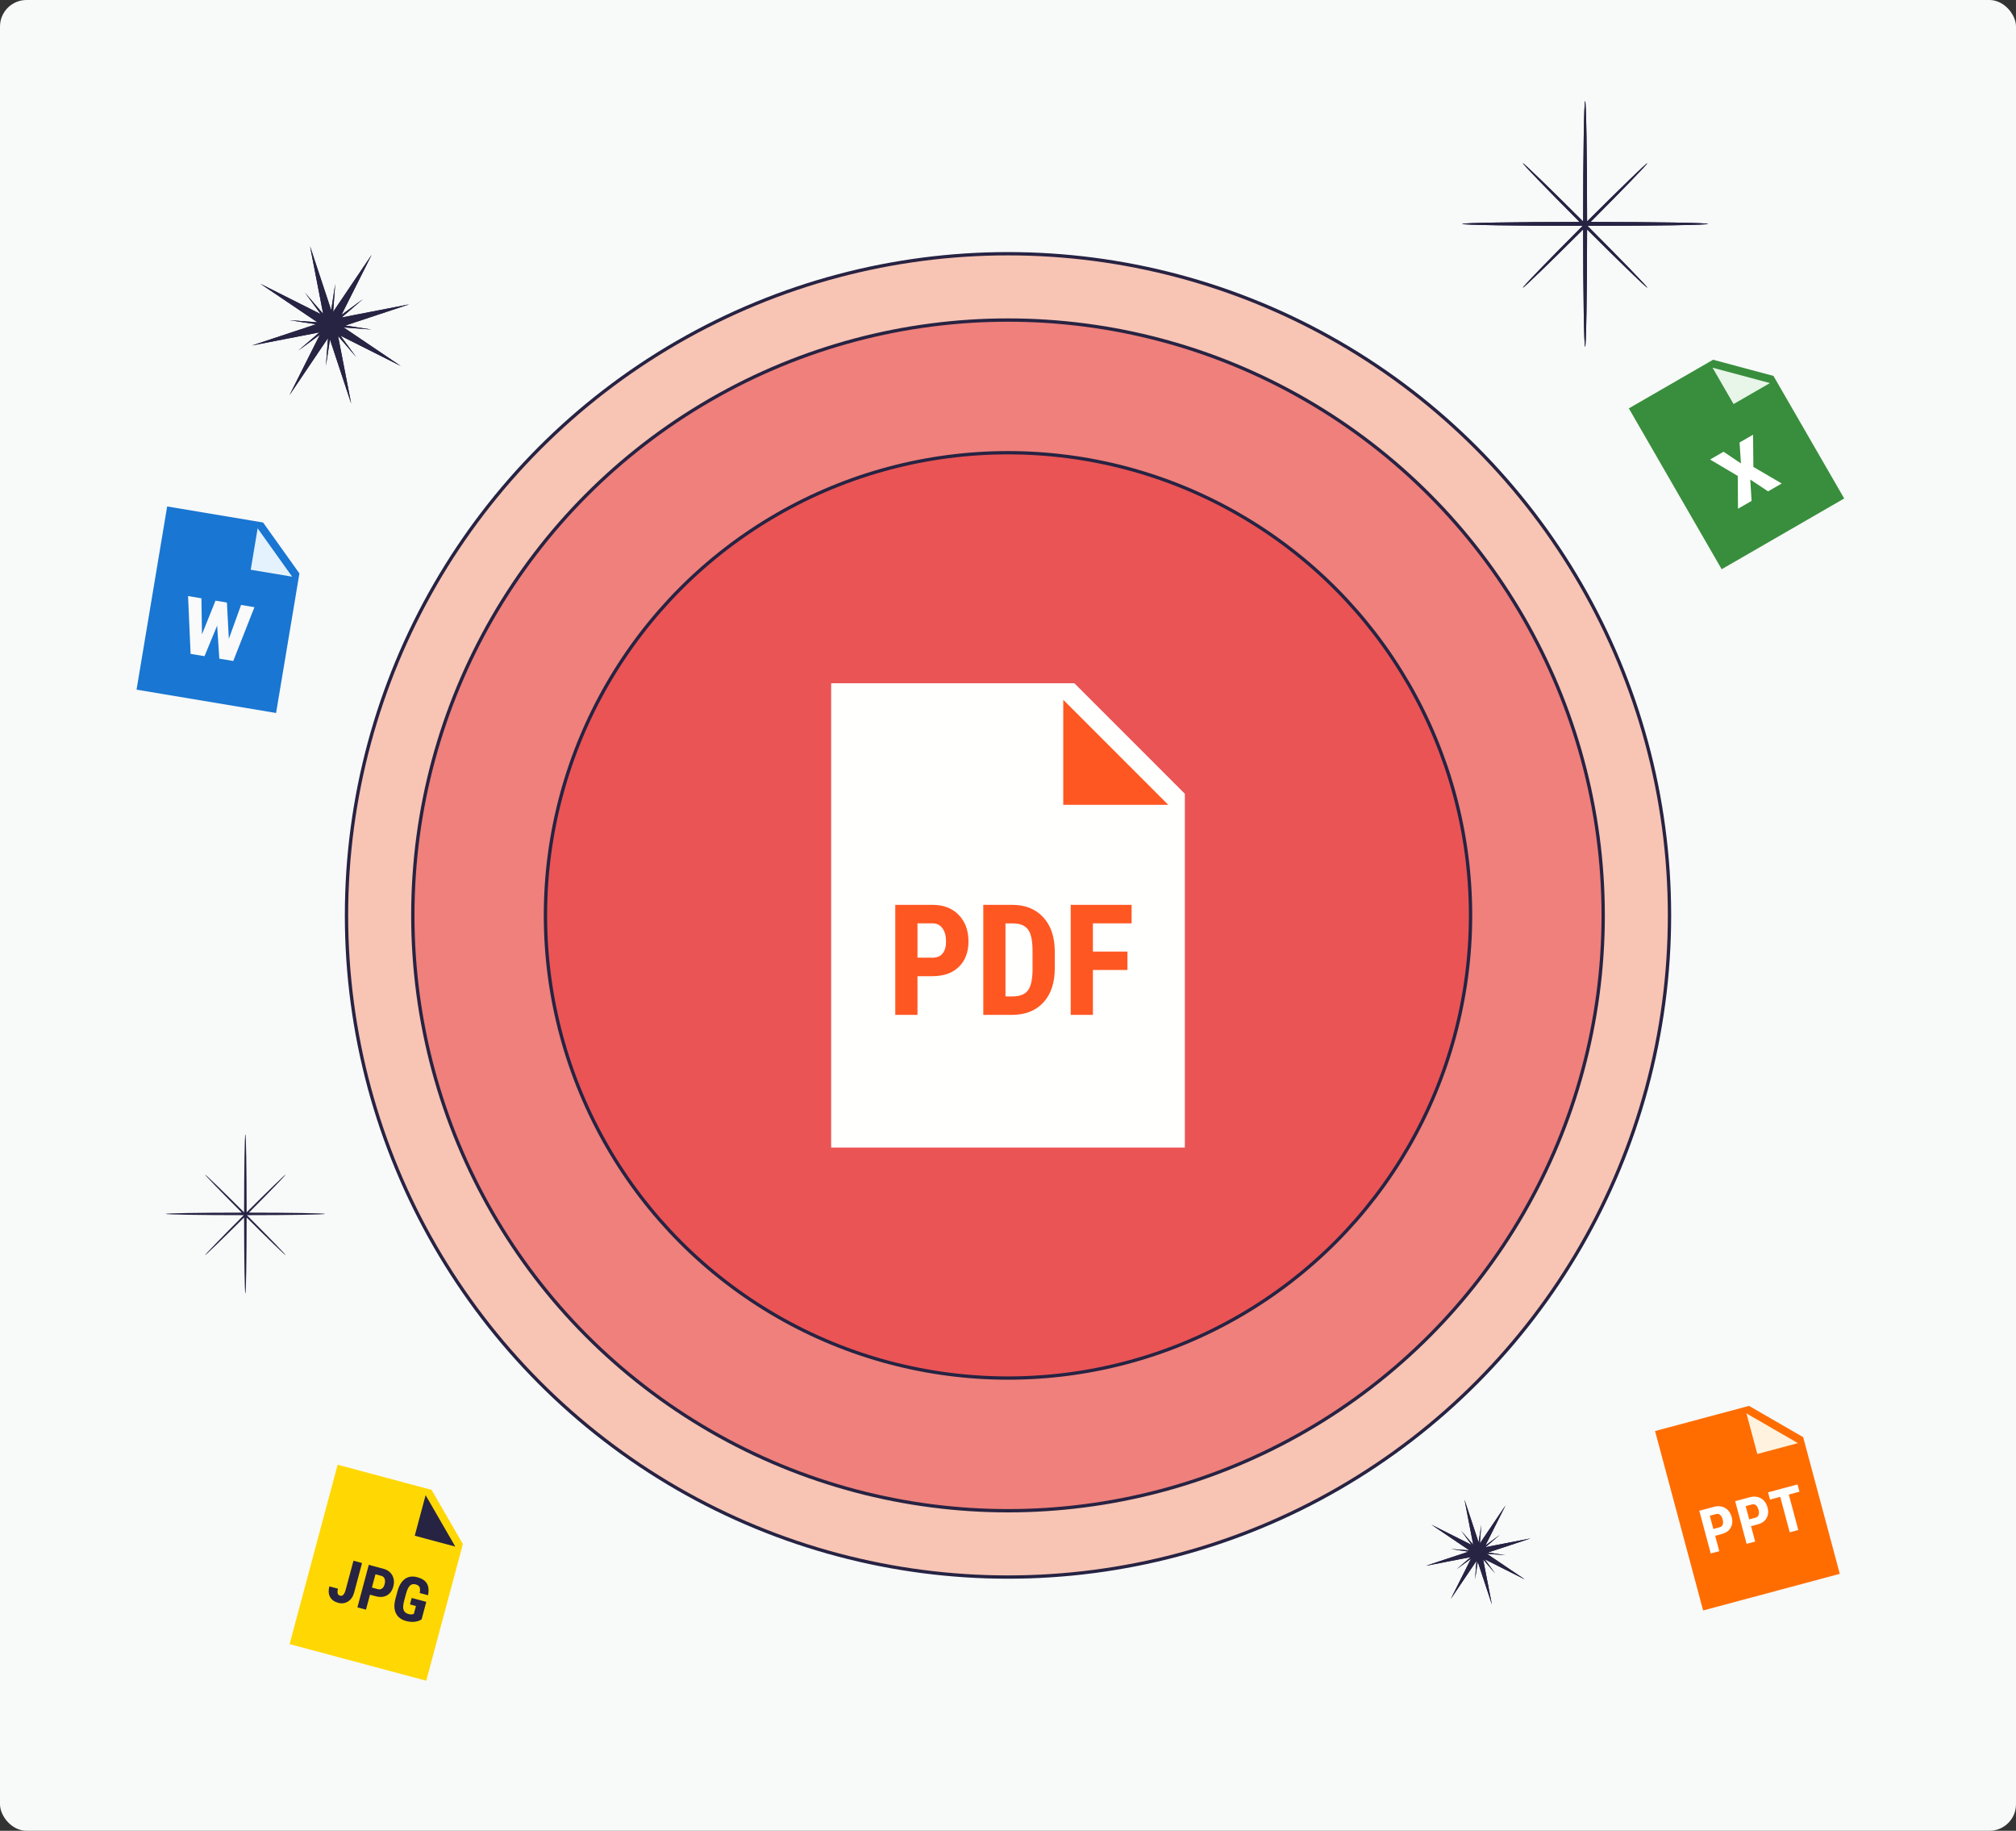 <svg width="608" height="552" viewBox="0 0 608 552" fill="none" xmlns="http://www.w3.org/2000/svg">
<rect x="0" y="0" width="608" height="552" fill="#333333" stroke="none"/>
<rect width="608" height="552" rx="8" fill="#F8F9F9"/>
<circle cx="304" cy="276" r="199.5" fill="#F8C4B4" stroke="#272343"/>
<circle cx="304" cy="276" r="179.5" fill="#EA5455" fill-opacity="0.6" stroke="#272343"/>
<circle cx="304" cy="276" r="139.5" fill="#EA5455" stroke="#272343"/>
<path d="M357.334 346H250.667V206H324L357.334 239.333V346Z" fill="#FFFFFE"/>
<path d="M352.334 242.667H320.667V211L352.334 242.667Z" fill="#FF5722"/>
<path d="M276.7 294.333V306H270V272.823H281.303C284.583 272.823 287.203 273.843 289.153 275.877C291.103 277.91 292.08 280.553 292.08 283.807C292.08 287.06 291.113 289.623 289.187 291.51C287.26 293.397 284.583 294.333 281.163 294.333H276.7ZM276.7 288.75H281.303C282.58 288.75 283.567 288.333 284.267 287.497C284.967 286.66 285.313 285.447 285.313 283.85C285.313 282.193 284.957 280.877 284.243 279.893C283.53 278.917 282.573 278.42 281.373 278.403H276.7V288.75ZM296.547 306V272.823H305.32C309.193 272.823 312.283 274.053 314.58 276.513C316.883 278.973 318.057 282.347 318.103 286.63V292.007C318.103 296.367 316.95 299.79 314.653 302.27C312.347 304.76 309.177 306 305.137 306H296.547ZM303.243 278.407V300.44H305.25C307.483 300.44 309.057 299.85 309.967 298.673C310.877 297.497 311.357 295.467 311.403 292.58V286.817C311.403 283.717 310.97 281.557 310.103 280.337C309.237 279.113 307.763 278.47 305.683 278.41L303.243 278.407ZM340.023 292.463H329.61V306H322.91V272.823H341.277V278.407H329.61V286.907H340.023V292.463Z" fill="#FF5722"/>
<g clip-path="url(#clip0_765_17076)">
<path d="M556.188 150.295L519.237 171.628L491.237 123.131L516.641 108.464L534.854 113.345L556.188 150.295Z" fill="#388E3C"/>
<path d="M533.787 115.5L522.818 121.833L516.484 110.863L533.787 115.5Z" fill="#E8F5E9"/>
<path d="M525.048 139.724L524.628 133.417L528.697 131.068L528.797 140.78L537.341 145.78L533.23 148.153L527.855 144.585L528.258 151.024L524.157 153.391L524.089 143.499L515.738 138.55L519.798 136.206L525.048 139.724Z" fill="white"/>
</g>
<g clip-path="url(#clip1_765_17076)">
<path d="M83.263 214.973L41.181 207.938L50.414 152.704L79.346 157.541L90.298 172.89L83.263 214.973Z" fill="#1976D2"/>
<path d="M88.106 173.875L75.613 171.787L77.701 159.293L88.106 173.875Z" fill="#E3F2FD"/>
<path d="M69.016 192.621L72.71 182.392L76.733 183.064L70.348 199.295L66.141 198.592L65.491 188.621L61.679 197.846L57.484 197.145L56.714 179.716L60.747 180.391L60.914 191.266L64.99 181.1L68.434 181.676L69.016 192.621Z" fill="#FAFAFA"/>
</g>
<g clip-path="url(#clip2_765_17076)">
<path d="M554.854 474.525L513.641 485.568L499.147 431.476L527.481 423.884L543.811 433.312L554.854 474.525Z" fill="#FF6D00"/>
<path d="M542.224 435.118L529.989 438.396L526.711 426.161L542.224 435.118Z" fill="#FFF3E0"/>
<path d="M528.126 460.291L529.333 464.799L526.758 465.489L523.307 452.61L527.686 451.437C528.973 451.092 530.107 451.202 531.087 451.768C532.067 452.333 532.729 453.26 533.074 454.548C533.419 455.836 533.275 456.841 532.709 457.821C532.143 458.801 531.182 459.334 529.894 459.679L528.091 460.162L528.126 460.291ZM527.539 458.102L529.342 457.619C529.857 457.481 530.209 457.248 530.363 456.793C530.517 456.337 530.542 455.917 530.37 455.273C530.197 454.629 529.93 454.148 529.569 453.831C529.208 453.513 528.787 453.488 528.272 453.626L526.469 454.109L527.539 458.102ZM517.307 463.19L518.515 467.698L515.939 468.388L512.488 455.509L516.867 454.335C518.155 453.99 519.289 454.101 520.269 454.666C521.248 455.232 521.911 456.159 522.256 457.447C522.601 458.735 522.456 459.74 521.891 460.72C521.325 461.699 520.364 462.233 519.076 462.578L517.273 463.061L517.307 463.19ZM516.721 461.001L518.524 460.517C519.039 460.379 519.391 460.147 519.545 459.692C519.699 459.236 519.724 458.815 519.551 458.171C519.379 457.527 519.112 457.047 518.751 456.729C518.39 456.412 517.969 456.387 517.454 456.525L515.651 457.008L516.721 461.001ZM542.697 449.761L539.477 450.624L542.341 461.313L539.765 462.004L536.901 451.314L533.81 452.142L533.223 449.953L542.11 447.572L542.697 449.761Z" fill="white"/>
</g>
<g clip-path="url(#clip3_765_17076)">
<path fill-rule="evenodd" clip-rule="evenodd" d="M443.81 465.803L431.707 459.721L443.157 467.448L437.566 467.032L442.873 467.846L430 472.108L443.554 469.477L439.315 473.128L443.644 469.95L437.551 482.074L445.278 470.625L444.862 476.201L445.675 470.904L449.938 483.781L447.303 470.208L450.958 474.452L447.797 470.145L459.904 476.229L448.432 468.488L454.032 468.905L448.763 468.097L461.611 463.843L448.019 466.482L452.283 462.809L447.986 465.963L454.059 453.877L446.317 465.35L446.735 459.735L445.926 465.015L441.673 452.17L444.308 465.743L440.639 461.484L443.81 465.803Z" fill="#272343"/>
<path fill-rule="evenodd" clip-rule="evenodd" d="M443.81 465.803L431.707 459.721L443.157 467.448L437.566 467.032L442.873 467.846L430 472.108L443.554 469.477L439.315 473.128L443.644 469.95L437.551 482.074L445.278 470.625L444.862 476.201L445.675 470.904L449.938 483.781L447.303 470.208L450.958 474.452L447.797 470.145L459.904 476.229L448.432 468.488L454.032 468.905L448.763 468.097L461.611 463.843L448.019 466.482L452.283 462.809L447.986 465.963L454.059 453.877L446.317 465.35L446.735 459.735L445.926 465.015L441.673 452.17L444.308 465.743L440.639 461.484L443.81 465.803Z" fill="#272343"/>
</g>
<g clip-path="url(#clip4_765_17076)">
<path fill-rule="evenodd" clip-rule="evenodd" d="M96.715 94.705L78.561 85.582L95.735 97.172L87.349 96.547L95.31 97.769L76 104.162L96.33 100.215L89.972 105.691L96.466 100.925L87.327 119.11L98.916 101.937L98.293 110.302L99.512 102.356L105.907 121.671L101.955 101.313L107.437 107.678L102.695 101.218L120.855 110.344L103.648 98.731L112.048 99.357L104.144 98.145L123.416 91.764L103.028 95.722L109.424 90.213L102.979 94.944L112.089 76.816L100.476 94.025L101.103 85.603L99.888 93.522L93.509 74.255L97.462 94.615L91.959 88.226L96.715 94.705Z" fill="#272343"/>
<path fill-rule="evenodd" clip-rule="evenodd" d="M96.715 94.705L78.561 85.582L95.735 97.172L87.349 96.547L95.31 97.769L76 104.162L96.33 100.215L89.972 105.691L96.466 100.925L87.327 119.11L98.916 101.937L98.293 110.302L99.512 102.356L105.907 121.671L101.955 101.313L107.437 107.678L102.695 101.218L120.855 110.344L103.648 98.731L112.048 99.357L104.144 98.145L123.416 91.764L103.028 95.722L109.424 90.213L102.979 94.944L112.089 76.816L100.476 94.025L101.103 85.603L99.888 93.522L93.509 74.255L97.462 94.615L91.959 88.226L96.715 94.705Z" fill="#272343"/>
</g>
<g clip-path="url(#clip5_765_17076)">
<path d="M128.551 506.759L87.338 495.716L101.832 441.625L130.166 449.217L139.594 465.546L128.551 506.759Z" fill="#FFD803"/>
<path d="M137.317 466.317L125.082 463.038L128.36 450.803L137.317 466.317ZM106.6 470.574L109.189 471.268L106.811 480.143C106.478 481.387 105.864 482.292 104.97 482.858C104.076 483.423 103.084 483.56 101.991 483.267C100.817 482.953 99.999 482.359 99.534 481.487C99.069 480.614 99.004 479.554 99.337 478.31L101.935 479.006C101.611 480.214 101.823 480.92 102.567 481.119C103.318 481.32 103.881 480.723 104.255 479.326L106.6 470.574ZM111.584 480.817L110.377 485.325L107.788 484.631L111.223 471.813L115.59 472.983C116.857 473.323 117.764 473.988 118.305 474.975C118.85 475.963 118.953 477.085 118.617 478.342C118.28 479.599 117.642 480.49 116.701 481.019C115.76 481.548 114.63 481.634 113.31 481.28L111.584 480.817ZM112.162 478.66L113.941 479.137C114.434 479.269 114.859 479.21 115.216 478.959C115.573 478.708 115.832 478.276 115.998 477.659C116.169 477.019 116.169 476.473 115.994 476.019C115.819 475.568 115.501 475.277 115.039 475.146L113.235 474.663L112.162 478.66ZM127.15 488.263C126.507 488.669 125.787 488.91 124.987 488.99C124.189 489.068 123.359 488.991 122.496 488.76C121.023 488.365 120.002 487.603 119.43 486.471C118.857 485.341 118.793 483.9 119.238 482.15L119.856 479.844C120.329 478.077 121.08 476.82 122.106 476.072C123.134 475.326 124.387 475.151 125.866 475.547C127.257 475.92 128.214 476.545 128.737 477.421C129.26 478.297 129.381 479.483 129.099 480.981L126.581 480.307C126.729 479.471 126.706 478.87 126.518 478.501C126.328 478.134 125.946 477.871 125.37 477.717C124.671 477.53 124.095 477.649 123.641 478.075C123.187 478.501 122.805 479.269 122.494 480.382L121.871 482.707C121.558 483.875 121.506 484.771 121.712 485.396C121.919 486.02 122.423 486.439 123.22 486.653C123.73 486.79 124.172 486.798 124.544 486.678L124.815 486.581L125.445 484.23L123.633 483.745L124.157 481.79L128.568 482.972L127.15 488.263Z" fill="#272343"/>
</g>
<g clip-path="url(#clip6_765_17076)">
<path fill-rule="evenodd" clip-rule="evenodd" d="M478.772 68.103C498.902 68.097 515.101 67.833 515.101 67.508C515.101 67.188 499.399 66.927 479.704 66.913C489.417 57.178 496.959 49.375 496.799 49.216C496.638 49.054 488.593 56.836 478.646 66.767C478.64 46.647 478.375 30.457 478.05 30.457C477.725 30.457 477.461 46.657 477.455 66.786C467.499 56.846 459.444 49.054 459.282 49.216C459.123 49.375 466.665 57.178 476.377 66.913C456.691 66.927 441 67.188 441 67.508C441 67.833 457.189 68.097 477.309 68.103C467.151 78.269 459.118 86.569 459.282 86.733C459.444 86.895 467.5 79.104 477.455 69.163C477.469 88.857 477.73 104.558 478.05 104.558C478.37 104.558 478.631 88.867 478.646 69.182C488.592 79.114 496.638 86.895 496.799 86.733C496.964 86.569 488.93 78.269 478.772 68.103Z" fill="#272343"/>
<path fill-rule="evenodd" clip-rule="evenodd" d="M478.772 68.103C498.902 68.097 515.101 67.833 515.101 67.508C515.101 67.188 499.399 66.927 479.704 66.913C489.417 57.178 496.959 49.375 496.799 49.216C496.638 49.054 488.593 56.836 478.646 66.767C478.64 46.647 478.375 30.457 478.05 30.457C477.725 30.457 477.461 46.657 477.455 66.786C467.499 56.846 459.444 49.054 459.282 49.216C459.123 49.375 466.665 57.178 476.377 66.913C456.691 66.927 441 67.188 441 67.508C441 67.833 457.189 68.097 477.309 68.103C467.151 78.269 459.118 86.569 459.282 86.733C459.444 86.895 467.5 79.104 477.455 69.163C477.469 88.857 477.73 104.558 478.05 104.558C478.37 104.558 478.631 88.867 478.646 69.182C488.592 79.114 496.638 86.895 496.799 86.733C496.964 86.569 488.93 78.269 478.772 68.103Z" fill="#272343"/>
</g>
<path fill-rule="evenodd" clip-rule="evenodd" d="M74.468 366.386C87.507 366.382 98 366.211 98 366C98 365.793 87.829 365.624 75.071 365.615C81.363 359.308 86.248 354.254 86.145 354.151C86.04 354.046 80.829 359.087 74.386 365.52C74.382 352.487 74.21 342 74 342C73.789 342 73.618 352.493 73.614 365.533C67.165 359.093 61.947 354.046 61.843 354.151C61.739 354.254 66.625 359.308 72.916 365.615C60.164 365.624 50 365.793 50 366C50 366.211 60.487 366.382 73.52 366.386C66.94 372.97 61.736 378.347 61.843 378.454C61.947 378.558 67.165 373.511 73.615 367.072C73.624 379.829 73.793 390 74 390C74.207 390 74.376 379.836 74.385 367.084C80.829 373.518 86.04 378.558 86.145 378.454C86.251 378.347 81.048 372.97 74.468 366.386Z" fill="#272343"/>
<defs>
<clipPath id="clip0_765_17076">
<rect width="64" height="64" fill="white" transform="translate(480 125) rotate(-30)"/>
</clipPath>
<clipPath id="clip1_765_17076">
<rect width="64" height="64" fill="white" transform="translate(40.553 147) rotate(9.49)"/>
</clipPath>
<clipPath id="clip2_765_17076">
<rect width="64" height="64" fill="white" transform="translate(487.809 430.373) rotate(-15)"/>
</clipPath>
<clipPath id="clip3_765_17076">
<rect width="32" height="32" fill="white" transform="translate(430 452)"/>
</clipPath>
<clipPath id="clip4_765_17076">
<rect width="48" height="48" fill="white" transform="translate(76 74)"/>
</clipPath>
<clipPath id="clip5_765_17076">
<rect width="64" height="64" fill="white" transform="translate(92.564 435) rotate(15)"/>
</clipPath>
<clipPath id="clip6_765_17076">
<rect width="75" height="75" fill="white" transform="translate(441 30)"/>
</clipPath>
</defs>
</svg>
